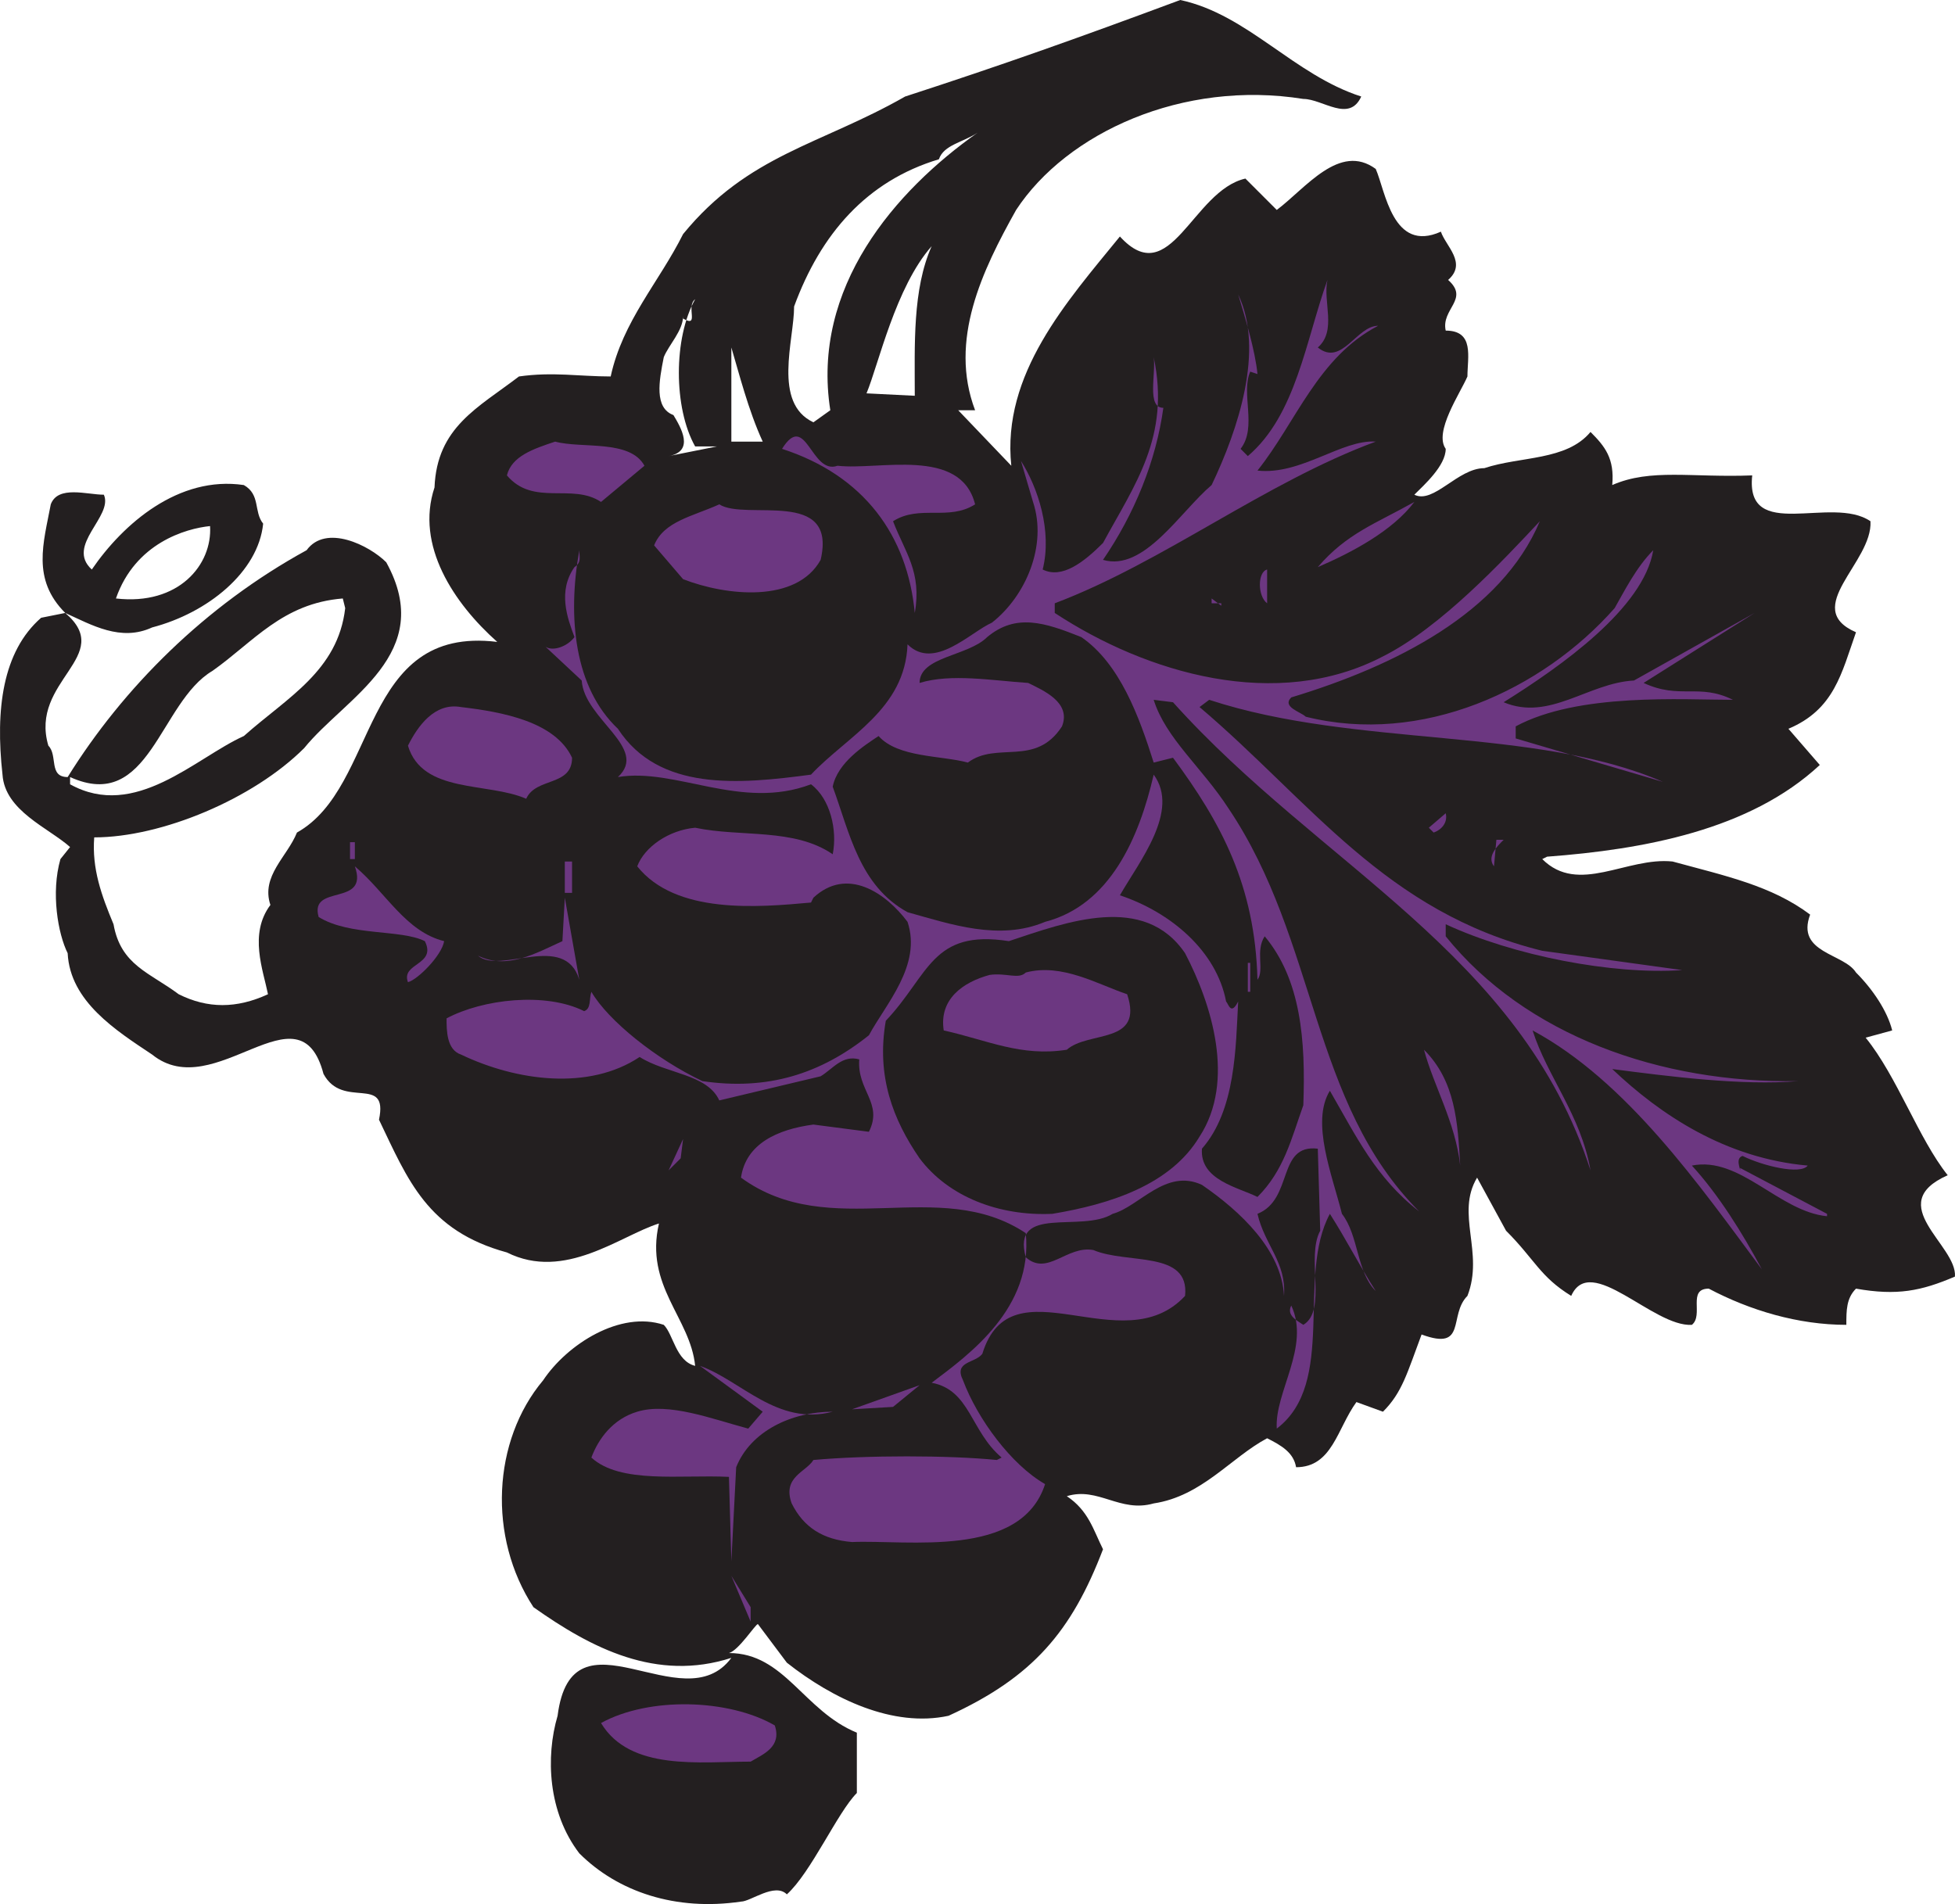 <svg xmlns="http://www.w3.org/2000/svg" width="607.544" height="591.765"><path fill="#231f20" fill-rule="evenodd" d="M423.026 30c-3.75 8.25-12 .75-18 .75-37.5-6-73.5 10.5-89.25 34.5-10.5 18.75-21 40.5-12.75 62.25h-5.25l16.5 17.25c-3-28.5 17.25-51 33.75-71.25 15.75 17.25 22.5-14.25 39-18l9.75 9.75c9-6.75 19.5-21 30.75-12.75 3 6.75 5.25 26.25 20.25 19.5 1.5 4.5 8.25 9.75 2.25 15 6.75 6-2.25 9-.75 15.75 9 0 6.75 8.25 6.75 14.25-2.25 5.25-10.5 17.25-6.75 22.5 0 5.25-6.75 11.25-9.75 14.25 6 3 13.5-8.25 21.75-8.25 11.25-3.75 25.5-2.25 33-11.25 4.5 4.5 7.5 8.25 6.75 16.5 12-5.25 24.75-2.25 43.5-3-2.25 21 24.75 6 36.75 14.25.75 12.75-21.75 27-4.5 34.5-4.5 12.75-6.75 24-21 30l9.75 11.25c-21.75 20.25-54.75 26.25-84.75 28.5l-1.5.75c11.25 11.25 26.25-.75 40.5.75 16.5 4.5 30.75 7.5 42.75 16.5-4.5 12 10.5 12 14.25 18 5.25 5.25 9.75 12 11.25 18l-8.25 2.25c9.75 12 16.5 31.5 25.5 42.75-20.25 9 3 21.75 2.25 31.5-10.5 4.5-18 6-30.75 3.75-3 3-3 6.75-3 11.25-15 0-30-4.5-42.75-11.25-6.75 0-1.5 8.25-5.25 11.25-12 .75-31.5-22.5-37.5-9-9.75-6-11.25-11.25-20.25-20.25l-9-16.5c-6.75 11.25 2.25 23.25-3 36.75-6 6 0 17.25-14.25 12-4.5 12-6 18-12 24l-8.25-3c-6 8.25-7.5 20.25-18.75 20.25-.75-4.5-4.5-6.75-9-9-11.25 6-20.25 18-35.25 20.25-10.5 3-17.25-5.25-27-2.25 6.75 4.5 8.25 10.5 11.25 16.5-9.75 25.5-21.75 39.75-48 51.75-17.25 3.75-36-5.25-50.25-16.5l-9-12c-.75 0-6 8.25-9 9 17.25 0 23.25 18 39.75 24.75v18.75c-6 6-14.25 24.75-21.75 31.5-3.75-3.75-11.25 2.25-14.25 2.25-20.25 3-38.25-3-50.25-15-9.75-12.75-10.5-30-6.75-42.75 4.5-35.25 39 2.25 54-18-23.25 7.5-43.5-3-61.5-15.75-14.25-21.75-12.75-51.75 3-70.5 7.5-11.25 24-21.75 37.5-17.25 3 3 3.75 11.25 9.75 12.75-1.5-15-15.75-24.75-11.25-44.25-12 3.75-29.25 18-47.25 9-24.75-6.75-30.75-22.5-39.75-41.25 3-14.25-11.25-3-17.25-14.25-7.5-28.5-33.75 9.75-53.25-6-11.25-7.5-25.5-16.5-26.25-31.5-3-6-5.25-18.75-2.25-29.25l3-3.75c-6.75-6-20.25-11.25-21-22.5-2.25-20.25 0-38.25 12-48.75l7.5-1.5c-10.5-10.5-6.75-21.75-4.5-33.75 2.25-6 11.25-3 16.5-3 3 6.75-12 15.75-3.75 23.25 9.75-14.25 27-29.25 47.25-26.25 5.25 3 3 8.25 6 12-1.5 15-17.25 27.75-34.5 32.25-9.75 4.5-18.75-.75-27-4.5 15.75 13.5-11.25 21-5.25 41.25 3 3 0 9.75 6 9.75 17.25-27.75 42.75-53.25 74.25-70.5 6-8.25 19.5-1.5 24.75 3.75 15.75 28.5-12.75 42-25.5 57.75-15.75 15.75-44.25 27.75-65.25 27.75-.75 9.75 2.25 18 6 27 2.25 12.75 11.25 15 20.25 21.75 9 4.5 18 4.5 27.75 0-1.5-7.5-6-18.75.75-27.75-3-9 5.25-15 8.25-22.5 25.5-14.25 19.5-64.5 62.25-59.25-13.5-12-25.5-30-19.5-48 .75-18.75 13.5-24.75 26.25-34.5 10.5-1.5 18.75 0 28.5 0 3.75-17.25 15-29.25 22.5-44.25 20.25-24.75 42.75-27.75 69-42.75 30-9.75 53.25-18 85.5-30 21 4.5 35.25 23.25 56.25 30m-119.25 11.25c-4.5 3-10.5 3.75-12 8.25-22.5 6.75-36.75 23.25-45 45.75 0 10.5-6.75 30 6 36l5.25-3.75c-6-38.25 20.25-68.25 45.75-86.25m-14.25 35.25c-11.25 12.75-16.5 36.75-20.25 45.75l15 .75c0-15.75-.75-33 5.25-46.5m-73.5 16.5c-3 2.25 1.5 9-3.75 6v-.75c0 4.5-4.5 9-6 12.75-1.5 7.5-3 15.75 3 18 2.25 3.75 6.75 11.25-1.5 12.75l15-3h-6.75c-6.75-12-6.75-33.75 0-45.75m11.25 15v29.25h9.75c-4.5-9.75-7.5-21.75-9.75-29.25m-191.25 78c19.5 2.25 30-10.5 29.25-22.5-7.5.75-23.25 5.25-29.25 22.5m70.5 0c-18.75 1.5-27.75 13.5-40.5 22.5-16.5 9.75-19.5 44.25-44.25 33v2.25c20.25 11.25 39-8.25 54-15 13.5-12 29.25-20.25 31.5-39.75l-.75-3"/><path fill="#6c3781" fill-rule="evenodd" d="M409.526 108c7.5 6 12-6.75 18.75-6.75-18.75 9.75-25.5 30-37.5 45 13.5 1.5 26.25-9.75 36.75-9-34.5 12.75-66 37.5-99.75 50.25v3c28.5 18.75 69 30.75 102 13.5 18-9 37.5-30 48.75-42-12 28.5-45 45-77.25 54.75-3 3 3 4.5 4.5 6 36 9 73.5-8.25 96-33.75 3-5.25 6.75-12.75 12-18-3 18-28.5 36-46.5 47.25 14.25 6 26.25-6 40.5-6.75l37.5-21-34.5 21.75c11.25 5.25 17.25 0 27.75 5.25-15.75 0-48-2.25-67.5 8.25v3.75l45.75 13.5c-39.75-17.25-95.25-10.5-141-25.5l-3 2.25c34.5 29.25 57.75 63.75 106.5 75.75l43.5 6c-21.75 1.5-52.5-4.5-73.5-14.25V291c24.75 30.75 66.75 45.75 109.5 45-17.25 1.5-40.5-1.5-57.75-3.75 15 14.25 35.25 27.75 60.75 30-2.25 3-14.25 0-20.25-3-2.25.75-.75 3.75-.75 4.5V363l27 14.25v.75c-15-1.5-27-18.75-42-15.75 8.25 9 15.75 21 21.75 32.25-19.5-26.25-42-58.5-71.25-74.25 4.5 14.25 15 26.25 18 43.5-21.75-67.5-84-94.5-129.75-145.5l-6-.75c3.75 12 15 21 23.25 33.75 27.75 41.25 25.5 91.5 59.25 125.25-13.5-10.5-19.5-23.25-27.75-37.5-6 9.75.75 26.25 3.75 38.25 5.25 6.75 4.5 18 10.5 24-5.25-8.25-9-15.75-14.25-24-10.5 19.5 2.25 52.5-16.5 66.75-.75-11.25 10.5-25.5 4.5-38.25-1.5 3 1.5 4.5 3.75 6 7.5-4.5.75-21 5.25-29.25l-.75-25.5c-12.75-1.5-7.5 15.75-18.75 20.25 2.25 9.75 9 15 8.25 25.5-.75-14.25-13.5-26.25-25.5-34.5-11.25-5.25-19.5 6.75-27.75 9-9.75 6-31.5-3-27 13.5 6.75 6 12.75-3.75 21-2.25 10.5 4.5 30 0 28.5 14.25-19.5 21-54-11.25-63 18-2.25 3-9 2.25-6 8.25 4.5 12 15 26.25 25.5 32.25-7.5 23.25-42.75 17.25-60 18-9-.75-15-4.5-18.75-12-3-8.25 4.5-9.75 6.75-13.5 16.5-1.5 42-1.5 57 0l1.5-.75c-9.75-8.25-9.75-21-21.75-23.25 12-9 31.5-23.25 29.25-46.5-27-18-60.75 3-88.5-17.25 1.5-10.5 11.25-15 22.5-16.5l17.25 2.25c4.5-9-3.75-12.75-3-22.5-5.25-1.5-8.25 3-12 5.25l-31.5 7.5c-3.75-8.25-16.5-8.25-24.75-13.5-15.75 10.5-38.25 7.5-55.5-.75-4.5-1.5-4.5-7.5-4.5-11.25 11.25-6 30.75-8.25 42.75-2.25 2.25-.75 1.5-3.75 2.25-6 5.25 9 20.25 21 34.5 27.75 20.25 3 36.75-2.25 51.75-14.25 5.25-9.75 16.5-21.75 12-35.25-6.75-9-18.75-17.25-29.25-7.5l-.75 1.5c-16.5 1.5-42 3.75-54-11.25 2.25-6 9.75-11.25 18-12 14.25 3 30.75 0 42.75 8.25 1.5-7.5-.75-17.25-6.75-21.75-21.75 8.25-42-5.25-60-2.25 9.75-9-10.5-18-11.25-30l-11.25-10.5c2.25 1.5 6.75 0 9-3-2.25-6-5.25-14.25 0-21.75 2.25-1.5 1.5-3 1.5-5.25-3.75 21-1.5 42.75 12 55.5 12.75 19.5 37.5 17.25 60 14.25 11.25-12 29.25-20.25 30-40.5 8.25 8.25 19.5-3.75 26.25-6.75 10.5-8.25 17.25-24 12.75-37.5l-3.75-12.75c5.25 8.25 9.75 21.75 6.75 33.75 6 3 12.75-2.25 18.75-8.25 9.75-18 21-33 15.75-57.75.75 5.25-2.25 15.75 3 15.75-2.25 16.5-9 33-18.75 47.25 12.75 3.75 24-15 33.75-23.25 8.25-17.25 16.5-42 8.25-59.25 2.25 7.5 5.25 17.25 6 24.75l-2.25-.75c-3 6.75 2.25 17.25-3 24l2.25 2.25c15-12.75 18-36 24.75-54.75-1.5 6.75 3 15.75-3 21"/><path fill="#6c3781" fill-rule="evenodd" d="M303.026 156.75c-8.25 5.25-17.25 0-25.5 5.25 3.75 9.75 9 15.75 6.75 28.5-2.25-24-15.75-42.75-41.25-51 7.5-12 9 8.25 17.25 5.25 12.75 1.5 38.25-6 42.75 12m-102.75-12-13.5 11.25c-9-6-21 1.5-29.25-8.25 1.5-6 8.25-8.25 15-10.5 8.25 2.25 23.25-.75 27.75 7.5m209.25 31.5c9-10.5 18-13.5 30-20.25-6.75 9-19.5 15.75-30 20.25m-154.5-2.25c-7.5 13.5-29.25 11.25-42.75 6l-9-10.5c3-7.5 12-9 20.25-12.75 8.25 5.25 36.75-5.25 31.5 17.25m138.75 13.5c-3-2.25-3-9.75 0-10.5v10.5m-14.25 0h-3V186l3 2.25v-.75"/><path fill="#231f20" fill-rule="evenodd" d="m358.526 237 6-1.5c15 20.25 25.5 39.75 26.25 69 2.25-3-.75-9 2.25-13.5 11.25 13.5 12.75 32.25 12 52.5-3.75 10.5-6 20.25-14.25 28.5-6-3-18-5.25-17.25-15 10.5-12 10.5-31.5 11.25-45.75-2.25 4.5-3 .75-3.75 0-3-15.75-17.25-27.75-33-33 6-10.5 18.75-26.25 10.5-37.5-4.5 19.5-13.5 40.5-33.75 45.75-14.25 6-29.25.75-42.75-3-15-8.25-18-24.75-23.25-39 1.5-7.5 9.75-12.75 14.25-15.75 6 6.75 19.5 6 27.75 8.25 9-6.75 21 1.5 29.25-11.25 3-7.5-6-11.25-10.5-13.5-11.25-.75-24-3-33.75 0 0-8.25 15-8.25 21-14.25 9-7.5 18-4.5 29.25 0 12 8.25 18 24.75 22.5 39"/><path fill="#6c3781" fill-rule="evenodd" d="M177.776 235.5c0 9-11.25 6-14.25 12.75-12-5.25-32.25-1.5-36.75-16.5 3-6 8.25-13.5 16.5-12 12.75 1.5 29.25 4.5 34.5 15.75m9 12.75-.75 3 .75-3m258.75 10.5-1.5-1.5 5.25-4.5c.75 3-1.5 5.25-3.75 6m21.75 2.25c-2.25 2.25-5.25 5.25-3 8.25l.75-8.25h2.25m-358.5.75h1.5V267h-1.5v-5.25m66.75 6h2.25v9.75h-2.25v-9.75m-37.5 24.75c-.75 4.5-8.25 12-11.25 12.75-2.25-6 9-5.25 5.25-12.75-7.5-3.75-23.25-1.5-33-7.5-3-10.5 15.75-3 11.25-15.75 9.75 8.25 15.75 20.25 27.75 23.25m42 12c-4.5-15-24.75-1.5-31.5-7.5 9 4.5 18-.75 26.25-4.5l.75-13.5 4.5 25.5"/><path fill="#231f20" fill-rule="evenodd" d="M368.276 296.25c8.25 15.75 15.75 39.75 4.5 57-9 15-27.75 21-45.75 24-16.5.75-32.25-5.25-41.25-17.25-8.25-12-13.5-25.5-10.5-42.75 13.5-14.25 14.25-28.5 38.25-24.75 18-6 42-15 54.75 3.75"/><path fill="#6c3781" fill-rule="evenodd" d="M387.776 299.25h.75v9h-.75v-9m-37.5 9.75c5.25 15.75-12 11.25-18.75 17.25-14.25 2.25-24.75-3-38.25-6-1.5-9.75 6-15 14.25-17.25 5.25-.75 9 1.5 11.25-.75 11.25-3 22.5 3.75 31.5 6.75m85.5 2.25-4.5 3 4.5-3m18 51c-1.5-13.5-8.25-24.75-11.25-36 9.75 9.75 10.5 22.5 11.25 36m-237.75-12.75-.75 4.5.75-4.5m-8.25 14.25 4.5-9.75-.75 6zm51 75c-12.75 0-25.5 6-30 17.25l-1.5 29.25-.75-26.25c-15-.75-33.75 2.25-42.75-6 2.25-6 6.75-12 14.25-14.25 9.75-3 23.25 2.25 34.5 5.25l4.5-5.25-19.5-14.25c12.75 4.5 24 18.75 41.25 14.25m6-.75 21-7.5-8.25 6.75zm-31.5 66-6-14.25 6 9.75zm7.5 32.25c2.25 6.75-3.75 9-7.5 11.25-15.75 0-37.5 3-46.5-12 15-8.25 39.75-7.5 54 .75"/></svg>
